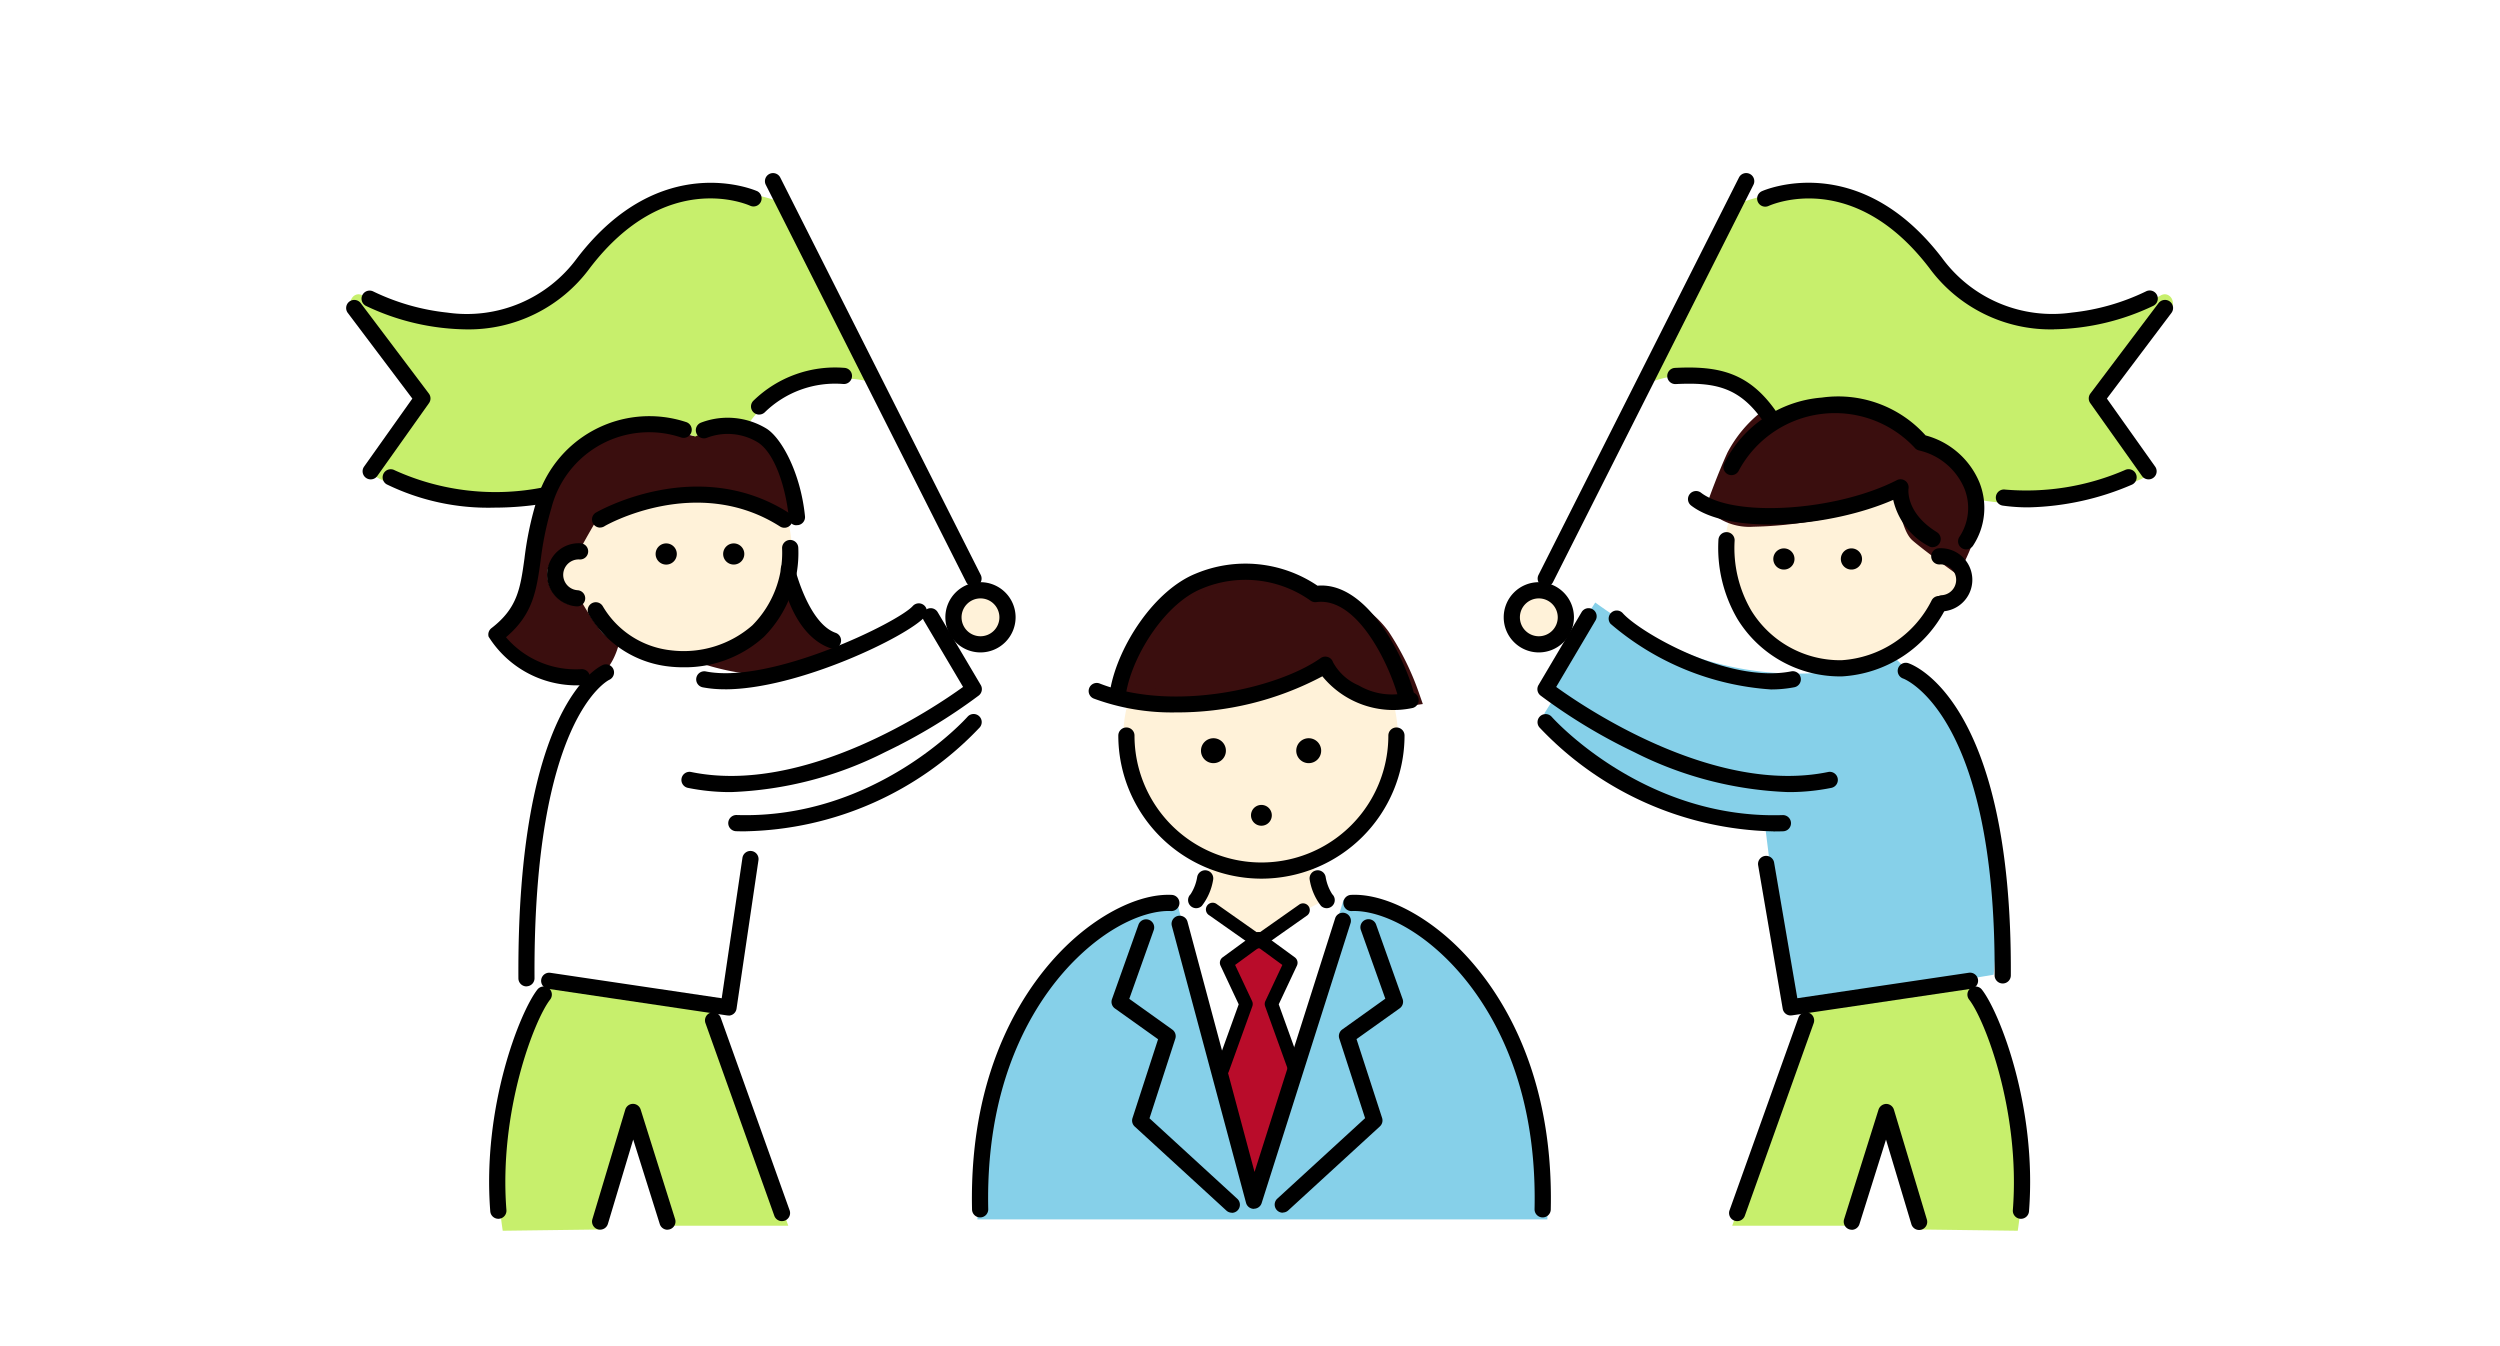 <svg xmlns="http://www.w3.org/2000/svg" width="130" height="70" viewBox="0 0 130 70">
  <g id="グループ_29763" data-name="グループ 29763" transform="translate(-205 -1550)">
    <rect id="長方形_74851" data-name="長方形 74851" width="130" height="70" transform="translate(205 1550)" fill="#fff"/>
    <g id="グループ_29606" data-name="グループ 29606" transform="translate(2474 -9879)">
      <g id="グループ_29762" data-name="グループ 29762">
        <g id="グループ_29597" data-name="グループ 29597" transform="translate(-146 -361.466)">
          <path id="パス_157186" data-name="パス 157186" d="M-3462.994,9285.879s10.7,1.742,10.766,1.618,1.245-9.3,1.245-9.3a14.807,14.807,0,0,0,5.757-1.276,24.768,24.768,0,0,0,5.819-4.295l-.747-1.15.747-.467-2.676-4.015a22.088,22.088,0,0,1-5.6,2.863,17.123,17.123,0,0,1-6.006.715c-.218-.062,0-1.183,0-1.183a4.659,4.659,0,0,1-2.116.25,7.159,7.159,0,0,1-2.272-.872,24.233,24.233,0,0,0-4.45,9.43A23.978,23.978,0,0,0-3462.994,9285.879Z" transform="translate(1367.234 2555.12)" fill="#fff"/>
          <path id="パス_157187" data-name="パス 157187" d="M-3439.741,9286.344s-10.606,1.786-10.668,1.658-1.233-9.534-1.233-9.534a14.222,14.222,0,0,1-5.7-1.307,24.626,24.626,0,0,1-5.765-4.4l.74-1.179-.74-.479,2.651-4.113a21.7,21.7,0,0,0,5.55,2.935,16.435,16.435,0,0,0,5.95.732c.216-.063,0-1.211,0-1.211a4.487,4.487,0,0,0,2.1.255,5.373,5.373,0,0,1,1.791,0,15.788,15.788,0,0,1,4.907,8.509A26.173,26.173,0,0,1-3439.741,9286.344Z" transform="translate(1420.41 2554.807)" fill="#86d0e9"/>
          <path id="パス_157185" data-name="パス 157185" d="M-3353.944,9314.635h7.037l.981,1.244s-4.859,14.793-4.931,14.745-3.71-14.745-3.71-14.745Z" transform="translate(1292.97 2522.462)" fill="#fff"/>
          <path id="パス_157184" data-name="パス 157184" d="M-3346.588,9320.985l-1.825,1.345,1.1,2.21-1.473,3.517,1.933,6.333,2.32-6.775-1.289-3.166,1.013-2.118Z" transform="translate(1289.022 2518.127)" fill="#b90c2a"/>
          <path id="パス_157118" data-name="パス 157118" d="M1.428,0A1.428,1.428,0,1,1,0,1.428,1.428,1.428,0,0,1,1.428,0Z" transform="translate(-2073.423 11821.256)" fill="#fff2d9"/>
          <path id="パス_157119" data-name="パス 157119" d="M1.428,0A1.428,1.428,0,1,1,0,1.428,1.428,1.428,0,0,1,1.428,0Z" transform="translate(-2044.331 11821.256)" fill="#fff2d9"/>
          <path id="パス_157114" data-name="パス 157114" d="M-3350.718,9268.521a8.232,8.232,0,0,0,2.592.538,8.433,8.433,0,0,0,2.677-.538l.538,2.054-3.541,1.827-2.762-2.11Z" transform="translate(1290.682 2566.754)" fill="#fff2d9"/>
          <path id="パス_157120" data-name="パス 157120" d="M7.141,0a6.988,6.988,0,0,1,7.141,6.824,6.988,6.988,0,0,1-7.141,6.824A6.988,6.988,0,0,1,0,6.824,6.988,6.988,0,0,1,7.141,0Z" transform="translate(-2064.59 11821.842)" fill="#fff2d9"/>
          <path id="パス_157082" data-name="パス 157082" d="M-2828.35,8288.229c-.011-.034.54-1.52.987-2.5a6.126,6.126,0,0,1,1.675-1.994,5.507,5.507,0,0,1,1.756-.941,6.609,6.609,0,0,1,3.216-.2,6.928,6.928,0,0,1,2.291,1,4.745,4.745,0,0,1,1.621.209,4.819,4.819,0,0,1,1.956,1.57,13.8,13.8,0,0,1,1.514,3.064,4.933,4.933,0,0,1-1.321,0,5.291,5.291,0,0,1-2.068-1.025,9.755,9.755,0,0,1-.931-.983,21.119,21.119,0,0,1-2.559,1.155,11.9,11.9,0,0,1-2.642.715,20.312,20.312,0,0,1-2.944.275A10.839,10.839,0,0,1-2828.35,8288.229Z" transform="translate(763.648 3538.226)" fill="#3a0e0e" stroke="#3a0e0e" stroke-width="1"/>
          <path id="パス_157121" data-name="パス 157121" d="M3958-7079.971a5.878,5.878,0,0,1,5.712-6.03,5.859,5.859,0,0,1,5.706,5.721,1.428,1.428,0,0,1,1.277,1.42,1.428,1.428,0,0,1-1.428,1.428,1.421,1.421,0,0,1-.352-.044,5.708,5.708,0,0,1-5.2,3.535A5.878,5.878,0,0,1,3958-7079.971Z" transform="translate(-5991.338 18899.359)" fill="#fff2d9"/>
          <path id="パス_157089" data-name="パス 157089" d="M-2826.188,8287.705c-.012-.035.54-1.521.987-2.5a6.132,6.132,0,0,1,1.675-1.994,5.553,5.553,0,0,1,1.756-.941,4.465,4.465,0,0,1,2.53.084,9.636,9.636,0,0,1,2.8,1.343l.814,1.053a6.548,6.548,0,0,1,2.441,1.627c.9,1.263-.659,4.218-.659,4.218s-1.4-1.028-1.852-1.427-.744-2.5-.744-2.5a18.866,18.866,0,0,0-2.3.675,11.921,11.921,0,0,1-2.641.716,20.461,20.461,0,0,1-2.944.275A2.535,2.535,0,0,1-2826.188,8287.705Z" transform="translate(792.474 3529.023)" fill="#3a0e0e" stroke="#3a0e0e" stroke-width="1"/>
          <path id="パス_157113" data-name="パス 157113" d="M-3430,9221.98a6.61,6.61,0,0,1-1.687,2.574,9.978,9.978,0,0,1-3.48,1.583,12.7,12.7,0,0,0,4.655.833,8.127,8.127,0,0,0,3.443-1.351,2.768,2.768,0,0,1-1.645-1.2C-3429.311,9223.443-3430,9221.98-3430,9221.98Z" transform="translate(1348.092 2598.632)" fill="#3a0e0e"/>
          <path id="パス_157111" data-name="パス 157111" d="M2.017,0C5.11,0,7.6,2,7.6,4.984a5.845,5.845,0,0,1-5.587,5.807A6.188,6.188,0,0,1-3.368,7.844c-.07-.13-.051.515-.938.046a1.615,1.615,0,0,1-.9-1.534,1.414,1.414,0,0,1,.777-1.372c.357-.27.881-.231.893-.327A5.511,5.511,0,0,1,2.017,0Z" transform="translate(-2089.434 11813.991)" fill="#fff2d9"/>
          <path id="パス_157112" data-name="パス 157112" d="M-3452.764,9201.575a8.819,8.819,0,0,0-4.069-1.115,12.552,12.552,0,0,0-2.637.313,10.1,10.1,0,0,0-2.271,1c-.089.06-.923,1.569-.923,1.569,0,.065-.6-.024-.872.193s-.95.616-.922,1.293a1.683,1.683,0,0,0,.8,1.385.876.876,0,0,0,.991.039,13.317,13.317,0,0,0,1.006,1.519c.479.585.972.4.96.506s-.368,1.781-1.56,2.045a4.143,4.143,0,0,1-3.1-.492,5.465,5.465,0,0,1-1.678-1.7s1-.118,1.591-1.816.828-4.1,1.125-5.026a5.834,5.834,0,0,1,1.819-2.945c1.137-.969,1.311-.825,2.729-.933a12.3,12.3,0,0,1,2.944.205,5.591,5.591,0,0,1,2.738-.205c1.149.328,1.116.711,1.858,1.818a4.355,4.355,0,0,1,.624,2.5A1.408,1.408,0,0,1-3452.764,9201.575Z" transform="translate(1369.917 2615.518)" fill="#3a0e0e"/>
          <path id="パス_156893" data-name="パス 156893" d="M117.511,152.622h29.637s.523-15.374-10.6-16.617L131.9,151.249,127.881,136.1s-3.108-.36-6.837,4.154-3.533,12.365-3.533,12.365" transform="translate(-2189.685 11701.254)" fill="#86d0e9"/>
          <path id="パス_156894" data-name="パス 156894" d="M28.391,163.936l5.038-.065L35,157.983l1.9,5.692h6.346l-3.991-11.253-8.374-1.5s-2.551,4.711-2.682,8.112a22.128,22.128,0,0,0,.2,4.907" transform="translate(-2125.256 11690.529)" fill="#c7ef6c"/>
          <path id="パス_156895" data-name="パス 156895" d="M272.762,163.936l-5.038-.065-1.57-5.888-1.9,5.692h-6.346l3.991-11.253,8.374-1.5s2.551,4.711,2.682,8.112a22.129,22.129,0,0,1-.2,4.907" transform="translate(-2290.833 11690.529)" fill="#c7ef6c"/>
          <path id="パス_156896" data-name="パス 156896" d="M1.442,8.753A11.558,11.558,0,0,0,7.4,10.111c5.79-.2,6.084-5.888,9.813-6.575a10.908,10.908,0,0,1,6.084.393l4.694,9.339s-4.433-1.309-6.706,2.47a3.94,3.94,0,0,0-2.568.343C16.555,15.2,12.94,15.3,10.782,19.5a17.431,17.431,0,0,1-6.035-.393c-.73-.194-3.32-.883-2.911-1.44S4.517,14.2,4.517,14.2,1.98,10.7.968,9.571c-.442-.491.033-1.1.474-.818" transform="translate(-2105.569 11797.088)" fill="#c7ef6c"/>
          <path id="パス_156897" data-name="パス 156897" d="M269.2,8.753a11.558,11.558,0,0,1-5.954,1.358c-5.79-.2-6.084-5.888-9.813-6.575a10.908,10.908,0,0,0-6.084.393l-4.694,9.339a5.021,5.021,0,0,1,6.212,2.143,6.733,6.733,0,0,1,7.949,1.055,3.883,3.883,0,0,1,2.944,2.9,13.277,13.277,0,0,0,5.52-.2c.742-.143,3.937-.941,3.528-1.5s-2.682-3.467-2.682-3.467,2.537-3.5,3.549-4.629c.442-.491-.033-1.1-.474-.818" transform="translate(-2279.861 11797.088)" fill="#c7ef6c"/>
          <path id="パス_157115" data-name="パス 157115" d="M0,0H95V55H0Z" transform="translate(-2105 11799.466)" fill="none"/>
          <path id="パス_156898" data-name="パス 156898" d="M151.046,111.388a7.45,7.45,0,0,1-7.441-7.441.421.421,0,1,1,.842,0,6.6,6.6,0,1,0,13.2,0,.421.421,0,1,1,.842,0,7.45,7.45,0,0,1-7.441,7.441" transform="translate(-2208.453 11724.768)"/>
          <path id="パス_156899" data-name="パス 156899" d="M169.263,118.414a.541.541,0,1,1-.541-.541.541.541,0,0,1,.541.541" transform="translate(-2226.129 11714.449)"/>
          <path id="パス_156900" data-name="パス 156900" d="M162.617,138.556a.35.35,0,0,1-.2-.064l-2.352-1.655a.351.351,0,1,1,.4-.574l2.15,1.513,2.15-1.513a.351.351,0,0,1,.4.574l-2.352,1.655a.349.349,0,0,1-.2.064" transform="translate(-2220.183 11701.225)"/>
          <path id="パス_156901" data-name="パス 156901" d="M157.762,153.7h-.01a.421.421,0,0,1-.4-.312l-3.858-14.4a.421.421,0,0,1,.814-.218l3.486,13.011,4.2-13.215a.421.421,0,0,1,.8.255L158.164,153.4a.421.421,0,0,1-.4.294" transform="translate(-2215.558 11699.626)"/>
          <path id="パス_156902" data-name="パス 156902" d="M156.9,132.05a.421.421,0,0,1-.293-.724,2.349,2.349,0,0,0,.346-.907.421.421,0,0,1,.827.161,3.006,3.006,0,0,1-.588,1.352.42.42,0,0,1-.293.118" transform="translate(-2217.698 11705.642)"/>
          <path id="パス_156903" data-name="パス 156903" d="M116.781,151.841a.421.421,0,0,1-.421-.412c-.17-7.61,2.981-11.84,4.875-13.684,1.776-1.73,3.886-2.758,5.51-2.676a.421.421,0,0,1-.041.841c-1.091-.054-2.952.559-4.881,2.438-1.8,1.749-4.783,5.771-4.62,13.062a.421.421,0,0,1-.412.431h-.01" transform="translate(-2188.814 11701.931)"/>
          <path id="パス_156904" data-name="パス 156904" d="M148.55,154.88a.419.419,0,0,1-.284-.111L143.5,150.4a.421.421,0,0,1-.116-.441l1.33-4.1-2.245-1.6a.421.421,0,0,1-.152-.484l1.374-3.86a.421.421,0,1,1,.793.282l-1.267,3.561,2.237,1.6a.421.421,0,0,1,.156.473l-1.342,4.14,4.564,4.184a.421.421,0,0,1-.285.732" transform="translate(-2207.494 11698.647)"/>
          <path id="パス_156905" data-name="パス 156905" d="M179.962,132.05a.42.42,0,0,1-.293-.118,3.006,3.006,0,0,1-.588-1.352.421.421,0,0,1,.827-.161,2.349,2.349,0,0,0,.346.907.421.421,0,0,1-.293.724" transform="translate(-2233.975 11705.642)"/>
          <path id="パス_156906" data-name="パス 156906" d="M195.788,151.841h-.01a.421.421,0,0,1-.412-.431c.163-7.291-2.825-11.313-4.62-13.062-1.929-1.879-3.788-2.488-4.881-2.438a.421.421,0,1,1-.041-.841c1.621-.083,3.734.946,5.51,2.676,1.893,1.844,5.044,6.074,4.875,13.684a.421.421,0,0,1-.421.412" transform="translate(-2238.569 11701.931)"/>
          <path id="パス_156907" data-name="パス 156907" d="M173.047,154.88a.421.421,0,0,1-.285-.732l4.564-4.184-1.342-4.14a.421.421,0,0,1,.156-.473l2.237-1.6-1.267-3.561a.421.421,0,1,1,.793-.282l1.374,3.86a.421.421,0,0,1-.152.484l-2.245,1.6,1.33,4.1a.421.421,0,0,1-.116.441l-4.764,4.367a.419.419,0,0,1-.284.111" transform="translate(-2229.341 11698.647)"/>
          <path id="パス_156908" data-name="パス 156908" d="M161.975,149.465a.347.347,0,0,1-.119-.021.351.351,0,0,1-.211-.449l1.176-3.263-.945-2.011a.352.352,0,0,1,.111-.433l1.7-1.243a.351.351,0,0,1,.414.567l-1.467,1.072.884,1.881a.352.352,0,0,1,.013.268l-1.226,3.4a.351.351,0,0,1-.33.232" transform="translate(-2221.409 11696.959)"/>
          <path id="パス_156909" data-name="パス 156909" d="M170.535,149.465a.351.351,0,0,1-.33-.232l-1.226-3.4a.351.351,0,0,1,.012-.268l.884-1.881-1.467-1.072a.351.351,0,0,1,.414-.567l1.7,1.243a.351.351,0,0,1,.111.433l-.946,2.011,1.176,3.263a.351.351,0,0,1-.211.449.347.347,0,0,1-.119.021" transform="translate(-2226.193 11696.959)"/>
          <path id="パス_156910" data-name="パス 156910" d="M158.884,106.083a.648.648,0,1,0,.648-.648.648.648,0,0,0-.648.648" transform="translate(-2219.433 11723.419)"/>
          <path id="パス_156911" data-name="パス 156911" d="M176.593,106.083a.648.648,0,1,0,.648-.648.648.648,0,0,0-.648.648" transform="translate(-2232.188 11723.419)"/>
          <path id="パス_156912" data-name="パス 156912" d="M142.647,93.135a11.723,11.723,0,0,1-4.227-.715.421.421,0,1,1,.306-.784c3.837,1.5,9.271.236,11.478-1.326a.421.421,0,0,1,.645.219,2.725,2.725,0,0,0,1.33,1.2,3.435,3.435,0,0,0,2.554.374.421.421,0,1,1,.26.8,4.772,4.772,0,0,1-4.7-1.646,16.059,16.059,0,0,1-7.645,1.877" transform="translate(-2204.53 11734.377)"/>
          <path id="パス_156913" data-name="パス 156913" d="M157.548,80.091a.351.351,0,0,1-.354-.291c-.465-1.642-2.1-5.142-4.235-4.859a.422.422,0,0,1-.3-.077,5.843,5.843,0,0,0-5.637-.63c-1.9.755-3.578,3.406-3.941,5.358a.421.421,0,1,1-.828-.154c.416-2.239,2.288-5.124,4.458-5.988a6.691,6.691,0,0,1,6.31.637c2.55-.218,4.454,3.6,4.987,5.482a.421.421,0,0,1-.29.52.431.431,0,0,1-.115.016" transform="translate(-2207.511 11746.835)"/>
          <path id="パス_156914" data-name="パス 156914" d="M262.469,60.693a.417.417,0,0,1-.221-.063,3.631,3.631,0,0,1-1.833-2.4c-3.258,1.421-8.466,1.852-10.5.3a.421.421,0,1,1,.511-.669c1.7,1.3,7.031.957,10.177-.656a.421.421,0,0,1,.608.442c-.006.046-.153,1.257,1.475,2.262a.421.421,0,0,1-.222.779" transform="translate(-2284.968 11758.23)"/>
          <path id="パス_156915" data-name="パス 156915" d="M217,80a1.826,1.826,0,1,1,1.826-1.826A1.828,1.828,0,0,1,217,80m0-2.809a.984.984,0,1,0,.984.984.985.985,0,0,0-.984-.984" transform="translate(-2259.981 11744.392)"/>
          <path id="パス_156916" data-name="パス 156916" d="M243.166,85.724a14.274,14.274,0,0,1-8.335-3.413.421.421,0,0,1,.632-.556c.861.978,5.468,3.68,8.761,3.029a.421.421,0,0,1,.164.826,6.308,6.308,0,0,1-1.223.114" transform="translate(-2274.082 11740.593)"/>
          <path id="パス_156917" data-name="パス 156917" d="M234.6,90.843a19.241,19.241,0,0,1-8.013-2.08,28.974,28.974,0,0,1-4.871-2.944.421.421,0,0,1-.1-.546l2.239-3.787a.421.421,0,1,1,.725.429l-2.046,3.46c1.48,1.072,8.229,5.639,14.14,4.423a.421.421,0,0,1,.17.825,11.089,11.089,0,0,1-2.24.22" transform="translate(-2264.612 11740.812)"/>
          <path id="パス_156918" data-name="パス 156918" d="M233.819,107.1a17.222,17.222,0,0,1-12.159-5.4.421.421,0,0,1,.634-.555c.047.054,4.773,5.341,12.007,5.109a.421.421,0,1,1,.027.842c-.171.006-.341.008-.509.008" transform="translate(-2264.604 11726.597)"/>
          <path id="パス_156919" data-name="パス 156919" d="M264.385,135.814a.421.421,0,0,1-.415-.35l-1.277-7.458a.421.421,0,1,1,.83-.142l1.207,7.052,8.917-1.324a.421.421,0,0,1,.124.833l-9.324,1.384a.427.427,0,0,1-.062,0" transform="translate(-2294.269 11707.457)"/>
          <path id="パス_156920" data-name="パス 156920" d="M294.016,108.305h0a.421.421,0,0,1-.419-.424c.078-13.59-4.7-15.414-4.751-15.431a.421.421,0,0,1,.265-.8c.221.072,5.411,1.923,5.329,16.236a.421.421,0,0,1-.421.419" transform="translate(-2312.877 11733.302)"/>
          <path id="パス_156921" data-name="パス 156921" d="M257.505,167.69a.421.421,0,0,1-.4-.563l3.583-10.016a.421.421,0,1,1,.793.284L257.9,167.411a.421.421,0,0,1-.4.279" transform="translate(-2290.169 11686.275)"/>
          <path id="パス_156922" data-name="パス 156922" d="M278.967,180.341a.421.421,0,0,1-.4-.548l1.791-5.7a.434.434,0,0,1,.4-.295.421.421,0,0,1,.4.3l1.71,5.7a.421.421,0,1,1-.806.242l-1.316-4.387-1.38,4.392a.422.422,0,0,1-.4.3" transform="translate(-2305.674 11674.072)"/>
          <path id="パス_156923" data-name="パス 156923" d="M304.241,164.125h-.033a.421.421,0,0,1-.387-.453c.4-5.145-1.463-9.914-2.273-10.945a.421.421,0,0,1,.663-.52c.9,1.142,2.876,6.081,2.45,11.531a.421.421,0,0,1-.419.388" transform="translate(-2322.153 11689.718)"/>
          <path id="パス_156924" data-name="パス 156924" d="M221.977,21.506a.421.421,0,0,1-.376-.611L232.024.231a.421.421,0,1,1,.752.38L222.353,21.274a.421.421,0,0,1-.376.232" transform="translate(-2264.598 11799.466)"/>
          <path id="パス_156925" data-name="パス 156925" d="M277.956,9.419a7.82,7.82,0,0,1-6.482-3.192C267.527,1.066,263.3,2.921,263.119,3a.421.421,0,0,1-.354-.764c.05-.023,5.006-2.239,9.377,3.478a7.109,7.109,0,0,0,6.742,2.832,11.648,11.648,0,0,0,3.853-1.1.421.421,0,0,1,.395.744,12.429,12.429,0,0,1-5.177,1.226" transform="translate(-2294.15 11798.174)"/>
          <path id="パス_156926" data-name="パス 156926" d="M308.416,57.234a9.388,9.388,0,0,1-1.329-.091.421.421,0,1,1,.119-.834,12.908,12.908,0,0,0,6.245-1.021.421.421,0,0,1,.353.765,14.307,14.307,0,0,1-5.389,1.181" transform="translate(-2325.942 11759.615)"/>
          <path id="パス_156927" data-name="パス 156927" d="M327.044,32.823a.421.421,0,0,1-.344-.177l-2.687-3.787a.421.421,0,0,1,.007-.5l3.542-4.7a.421.421,0,0,1,.673.507l-3.357,4.457,2.509,3.536a.421.421,0,0,1-.343.665" transform="translate(-2338.319 11782.57)"/>
          <path id="パス_156928" data-name="パス 156928" d="M250.87,39.184a.421.421,0,0,1-.345-.178c-1.206-1.709-2.462-1.97-4.5-1.868a.421.421,0,1,1-.042-.841c2.242-.112,3.817.216,5.234,2.224a.421.421,0,0,1-.344.664" transform="translate(-2281.886 11773.3)"/>
          <path id="パス_156929" data-name="パス 156929" d="M279.125,70.565a.551.551,0,1,1-.551-.551.551.551,0,0,1,.551.551" transform="translate(-2305.299 11748.968)"/>
          <path id="パス_156930" data-name="パス 156930" d="M266.367,70.565a.551.551,0,1,1-.551-.551.551.551,0,0,1,.551.551" transform="translate(-2296.053 11748.968)"/>
          <path id="パス_156931" data-name="パス 156931" d="M261.71,74.551a6.255,6.255,0,0,1-5.41-2.994,7.319,7.319,0,0,1-.983-4.114.421.421,0,0,1,.841.054,6.446,6.446,0,0,0,.863,3.623,5.42,5.42,0,0,0,4.69,2.589h.01a5.642,5.642,0,0,0,4.673-3.092.421.421,0,1,1,.767.348,6.464,6.464,0,0,1-5.439,3.587Z" transform="translate(-2288.958 11751.088)"/>
          <path id="パス_156932" data-name="パス 156932" d="M268.9,49.729a.421.421,0,0,1-.353-.649,2.706,2.706,0,0,0,.258-2.524,3.371,3.371,0,0,0-2.361-1.975.42.42,0,0,1-.235-.155,5.676,5.676,0,0,0-9.13,1.2.421.421,0,1,1-.761-.362,6.213,6.213,0,0,1,5.076-3.431A6.105,6.105,0,0,1,266.79,43.8a4.2,4.2,0,0,1,2.8,2.444,3.572,3.572,0,0,1-.333,3.291.42.42,0,0,1-.354.193" transform="translate(-2289.66 11769.307)"/>
          <path id="パス_156933" data-name="パス 156933" d="M295.336,73.288a.421.421,0,0,1-.025-.841.8.8,0,1,0-.1-1.6.421.421,0,0,1-.051-.841,1.643,1.643,0,1,1,.2,3.281h-.026" transform="translate(-2317.342 11748.97)"/>
          <path id="パス_156934" data-name="パス 156934" d="M57.314,69.633a.551.551,0,1,0,.551-.551.551.551,0,0,0-.551.551" transform="translate(-2146.222 11749.641)"/>
          <path id="パス_156935" data-name="パス 156935" d="M70.072,69.633a.55.55,0,1,0,.551-.551.551.551,0,0,0-.551.551" transform="translate(-2155.468 11749.641)"/>
          <path id="パス_156936" data-name="パス 156936" d="M83.873,77.294a.418.418,0,0,1-.14-.024c-2.071-.728-2.624-3.894-2.57-4.173a.424.424,0,0,1,.493-.335c.228.044.2-.039.157.189l.094.213s.7,2.817,2.105,3.31a.421.421,0,0,1-.14.819" transform="translate(-2163.559 11746.9)"/>
          <path id="パス_156937" data-name="パス 156937" d="M70.224,51.28a.384.384,0,0,1-.378-.379c-.15-1.507-.7-3.351-1.614-3.931a3.013,3.013,0,0,0-2.663-.232.421.421,0,0,1-.277-.8,3.891,3.891,0,0,1,3.393.318c.791.5,1.775,2.318,2,4.558a.421.421,0,0,1-.377.461l-.042,0" transform="translate(-2151.825 11766.499)"/>
          <path id="パス_156938" data-name="パス 156938" d="M30.818,59.5a5.413,5.413,0,0,1-4.474-2.531.421.421,0,0,1,.15-.444c1.352-1.039,1.5-2.065,1.715-3.618a17.329,17.329,0,0,1,.592-2.879,6.111,6.111,0,0,1,7.8-4.223.421.421,0,0,1-.229.811,5.241,5.241,0,0,0-6.761,3.661,16.582,16.582,0,0,0-.563,2.747c-.218,1.547-.392,2.786-1.8,3.974a4.775,4.775,0,0,0,3.929,1.66.421.421,0,1,1,.029.842c-.059,0-.176,0-.176,0" transform="translate(-2123.937 11766.604)"/>
          <path id="パス_156939" data-name="パス 156939" d="M49.686,75.123a6.2,6.2,0,0,1-.72-.041,5.514,5.514,0,0,1-4.167-2.7.421.421,0,0,1,.717-.442,4.7,4.7,0,0,0,3.548,2.3,5.426,5.426,0,0,0,4.236-1.3,5.353,5.353,0,0,0,1.545-4,.421.421,0,0,1,.842-.035A6.2,6.2,0,0,1,53.9,73.541a6.128,6.128,0,0,1-4.21,1.582" transform="translate(-2137.176 11750.042)"/>
          <path id="パス_156940" data-name="パス 156940" d="M113.2,80a1.826,1.826,0,1,1,1.826-1.826A1.828,1.828,0,0,1,113.2,80m0-2.809a.984.984,0,1,0,.984.984.985.985,0,0,0-.984-.984" transform="translate(-2185.215 11744.392)"/>
          <path id="パス_156941" data-name="パス 156941" d="M66.608,84.745a6,6,0,0,1-1.159-.1.421.421,0,1,1,.163-.826c3.393.671,10.017-2.565,10.758-3.407a.421.421,0,0,1,.632.556c-.9,1.026-6.606,3.78-10.4,3.78" transform="translate(-2151.902 11741.563)"/>
          <path id="パス_156942" data-name="パス 156942" d="M64.931,90.843a11.089,11.089,0,0,1-2.24-.22.421.421,0,0,1,.17-.825c5.91,1.217,12.659-3.351,14.14-4.423l-2.046-3.46a.421.421,0,1,1,.725-.429l2.239,3.787a.421.421,0,0,1-.1.546,28.975,28.975,0,0,1-4.871,2.944,19.241,19.241,0,0,1-8.013,2.08" transform="translate(-2149.921 11740.812)"/>
          <path id="パス_156943" data-name="パス 156943" d="M71.973,107.1q-.253,0-.509-.008a.421.421,0,0,1-.407-.435.426.426,0,0,1,.435-.407c7.234.233,11.96-5.055,12.007-5.109a.421.421,0,0,1,.634.555,17.224,17.224,0,0,1-12.159,5.4" transform="translate(-2156.188 11726.597)"/>
          <path id="パス_156944" data-name="パス 156944" d="M45.853,135.143a.414.414,0,0,1-.062,0l-9.324-1.385a.421.421,0,1,1,.124-.833l8.907,1.323,1.078-7.3a.421.421,0,1,1,.833.123l-1.14,7.72a.421.421,0,0,1-.417.36" transform="translate(-2130.969 11708.127)"/>
          <path id="パス_156945" data-name="パス 156945" d="M32.321,108.668a.421.421,0,0,1-.421-.419c-.082-14.289,4.221-16.221,4.4-16.3a.421.421,0,0,1,.326.776c-.071.034-3.966,2-3.888,15.515a.421.421,0,0,1-.419.424Z" transform="translate(-2127.943 11733.091)"/>
          <path id="パス_156946" data-name="パス 156946" d="M70.71,167.69a.421.421,0,0,1-.4-.279L66.73,157.394a.421.421,0,1,1,.793-.284l3.583,10.016a.421.421,0,0,1-.4.563" transform="translate(-2153.046 11686.275)"/>
          <path id="パス_156947" data-name="パス 156947" d="M49.456,180.341a.422.422,0,0,1-.4-.3l-1.38-4.392-1.316,4.387a.421.421,0,0,1-.807-.242l1.71-5.7a.421.421,0,0,1,.4-.3h0a.422.422,0,0,1,.4.295l1.792,5.7a.422.422,0,0,1-.4.548" transform="translate(-2137.749 11674.072)"/>
          <path id="パス_156948" data-name="パス 156948" d="M26.955,164.125a.421.421,0,0,1-.419-.388c-.426-5.45,1.553-10.389,2.45-11.531a.421.421,0,0,1,.663.52c-.81,1.031-2.675,5.8-2.273,10.945a.421.421,0,0,1-.387.453h-.033" transform="translate(-2124.042 11689.718)"/>
          <path id="パス_156949" data-name="パス 156949" d="M88.716,21.505a.421.421,0,0,1-.376-.232L77.916.611a.421.421,0,1,1,.752-.38L89.092,20.894a.421.421,0,0,1-.376.611" transform="translate(-2161.094 11799.467)"/>
          <path id="パス_156950" data-name="パス 156950" d="M8.229,9.419A12.428,12.428,0,0,1,3.052,8.193a.421.421,0,0,1,.394-.744A11.649,11.649,0,0,0,7.3,8.548a7.108,7.108,0,0,0,6.742-2.832c4.371-5.716,9.328-3.5,9.377-3.478A.421.421,0,0,1,23.065,3c-.181-.083-4.408-1.935-8.354,3.225A7.821,7.821,0,0,1,8.229,9.419" transform="translate(-2107.034 11798.174)"/>
          <path id="パス_156951" data-name="パス 156951" d="M12.567,57.248a12.051,12.051,0,0,1-5.611-1.212.421.421,0,0,1,.416-.732,12.687,12.687,0,0,0,7.786.878.421.421,0,0,1,.142.83,16.239,16.239,0,0,1-2.734.236" transform="translate(-2109.85 11759.615)"/>
          <path id="パス_156952" data-name="パス 156952" d="M1.276,32.823a.421.421,0,0,1-.343-.665l2.509-3.536L.085,24.166a.421.421,0,0,1,.673-.507l3.542,4.7a.421.421,0,0,1,.007.5L1.62,32.646a.421.421,0,0,1-.344.177" transform="translate(-2105 11782.571)"/>
          <path id="パス_156953" data-name="パス 156953" d="M75.683,38.749a.421.421,0,0,1-.287-.73,6.083,6.083,0,0,1,4.718-1.7.421.421,0,1,1-.042.841,5.231,5.231,0,0,0-4.1,1.476.42.42,0,0,1-.286.112" transform="translate(-2159.209 11773.275)"/>
          <path id="パス_156954" data-name="パス 156954" d="M38.775,72.356h-.026a1.643,1.643,0,0,1,.2-3.281.421.421,0,0,1-.051.841.8.8,0,1,0-.1,1.6.421.421,0,0,1-.025.841" transform="translate(-2131.759 11749.642)"/>
          <path id="パス_156955" data-name="パス 156955" d="M45.953,60.594a.421.421,0,0,1-.241-.767c.046-.032,5.256-3.056,10.05,0a.421.421,0,0,1-.453.71c-4.326-2.761-9.075-.052-9.116-.022a.419.419,0,0,1-.24.075" transform="translate(-2137.747 11757.307)"/>
          <path id="パス_157116" data-name="パス 157116" d="M0,0H95V55H0Z" transform="translate(-2105 11799.466)" fill="none"/>
        </g>
      </g>
    </g>
  </g>
</svg>
